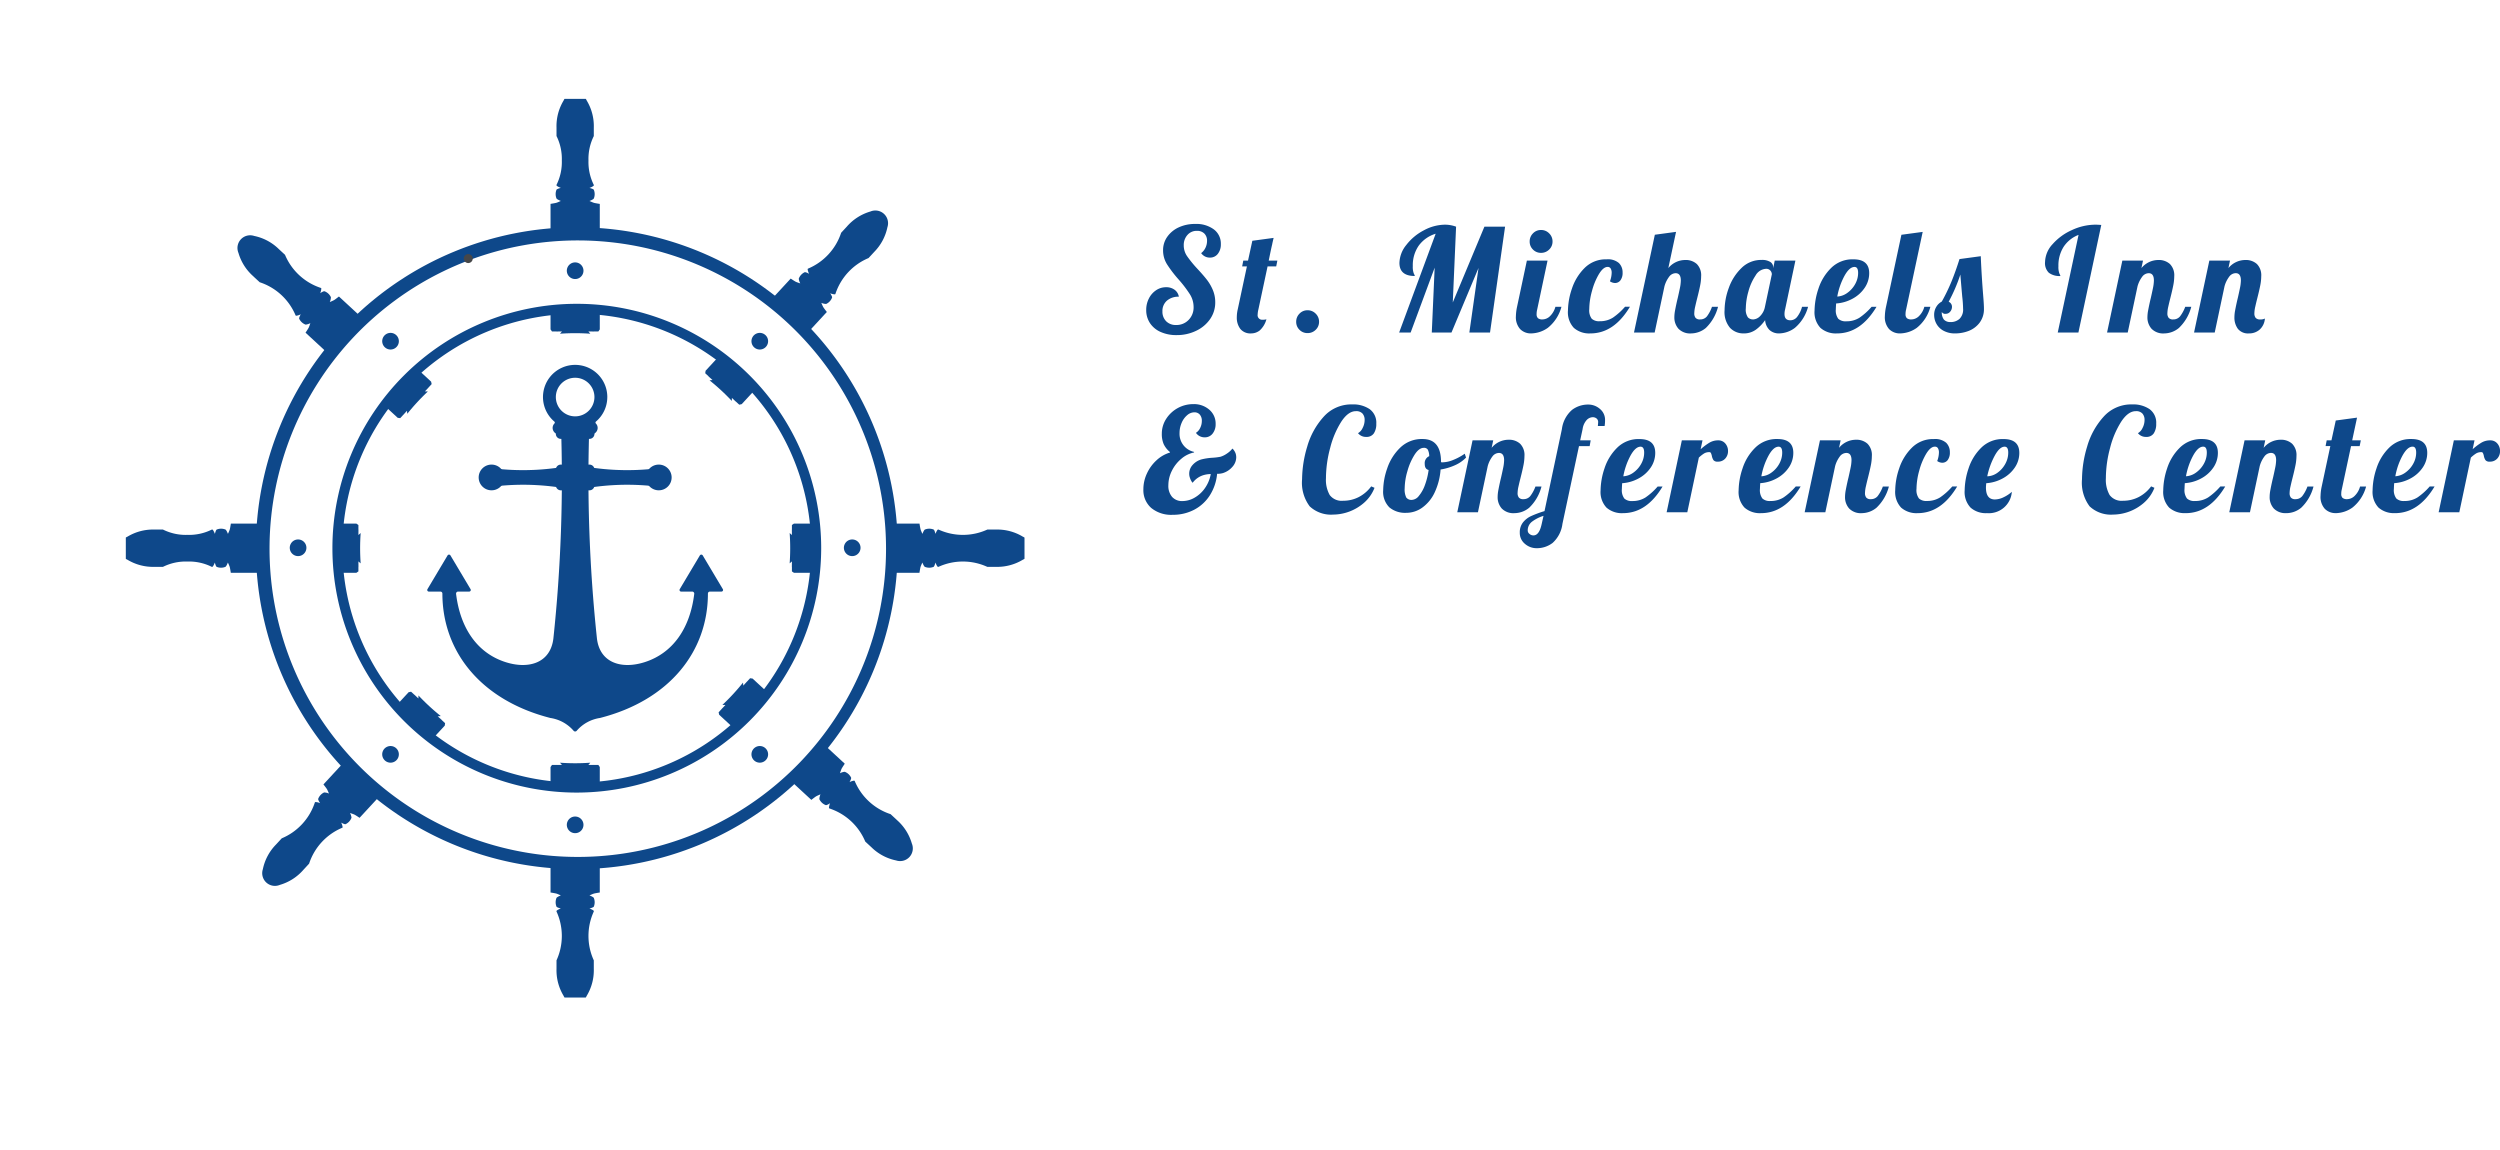 <svg xmlns="http://www.w3.org/2000/svg" xmlns:xlink="http://www.w3.org/1999/xlink" width="278.184" height="128" viewBox="0 0 278.184 128">
  <defs>
    <filter id="Ellipse_2" x="0" y="0" width="128" height="128" filterUnits="userSpaceOnUse">
      <feOffset dy="3" input="SourceAlpha"/>
      <feGaussianBlur stdDeviation="3" result="blur"/>
      <feFlood flood-opacity="0.161"/>
      <feComposite operator="in" in2="blur"/>
      <feComposite in="SourceGraphic"/>
    </filter>
    <clipPath id="clip-path">
      <rect id="Rectangle_57" data-name="Rectangle 57" width="100" height="100" transform="translate(0.489 0.488)" fill="none"/>
    </clipPath>
  </defs>
  <g id="Group_6374" data-name="Group 6374" transform="translate(-125.112 -59.112)">
    <g transform="matrix(1, 0, 0, 1, 125.11, 59.11)" filter="url(#Ellipse_2)">
      <circle id="Ellipse_2-2" data-name="Ellipse 2" cx="55" cy="55" r="55" transform="translate(9 6)" fill="#fff"/>
    </g>
    <g id="Group_6387" data-name="Group 6387" transform="translate(138.511 69.512)">
      <g id="Group_6387-2" data-name="Group 6387" transform="translate(0.112 0.112)" clip-path="url(#clip-path)">
        <path id="Path_543" data-name="Path 543" d="M26.523,527.655v-.505h.007l-.007-.61s.109.1.251.222c-.039-.557-.06-1.12-.06-1.687s.021-1.13.06-1.688c-.142.121-.251.223-.251.223L26.53,523h-.007v-.506l-.229-.16H12.331s-.076.5-.125.666c-.038.125-.2.481-.2.481s-.155-.412-.274-.481a1.278,1.278,0,0,0-.977,0c-.108.072-.2.481-.2.481s-.155-.412-.274-.481a.17.17,0,0,0-.065,0,5.693,5.693,0,0,1-2.717.592A5.693,5.693,0,0,1,4.776,523H3.841a5.5,5.5,0,0,0-3.012.788,1.413,1.413,0,0,0,0,2.573,5.5,5.5,0,0,0,3.012.788h.937a5.7,5.7,0,0,1,2.715-.591,5.7,5.7,0,0,1,2.715.591.178.178,0,0,0,.067,0c.119-.07.274-.48.274-.48s.094.408.2.48a1.286,1.286,0,0,0,.977,0c.119-.07.274-.48.274-.48s.165.355.2.48c.049.161.125.665.125.665H26.293Z" transform="translate(-0.153 -474.586)" fill="#0e488a"/>
        <path id="Path_544" data-name="Path 544" d="M144.668,177.588l.689.636a6.529,6.529,0,0,1,3.99,3.685s.033.042.049.045a1.453,1.453,0,0,0,.527-.167s-.207.364-.177.49a1.286,1.286,0,0,0,.718.663,1.452,1.452,0,0,0,.527-.167s-.12.373-.177.49c-.074.152-.36.573-.36.573l10.257,9.473.277.038.343-.371.005,0,.408-.453s.011.149.033.335a24.083,24.083,0,0,1,2.292-2.48c-.187-.008-.337-.007-.337-.007l.419-.442-.005,0,.343-.372-.06-.273-10.257-9.473s-.4.318-.543.4c-.112.066-.475.216-.475.216a1.445,1.445,0,0,0,.125-.539,1.278,1.278,0,0,0-.718-.663c-.128-.021-.475.215-.475.215a1.445,1.445,0,0,0,.125-.539c0-.015-.048-.044-.048-.044a6.527,6.527,0,0,1-3.992-3.687l-.687-.635a5.5,5.5,0,0,0-2.747-1.465,1.413,1.413,0,0,0-1.746,1.89,5.5,5.5,0,0,0,1.678,2.622" transform="translate(-129.968 -157.329)" fill="#0e488a"/>
        <path id="Path_545" data-name="Path 545" d="M523,26.523v.007l.61-.007s-.1.109-.223.252c.558-.039,1.12-.06,1.688-.06s1.131.021,1.689.06c-.121-.143-.223-.252-.223-.252l.609.007v-.007h.506l.16-.229V12.331s-.5-.076-.666-.125c-.125-.038-.481-.2-.481-.2s.412-.155.481-.274a1.278,1.278,0,0,0,0-.977c-.072-.108-.481-.2-.481-.2s.412-.155.481-.274a.17.17,0,0,0,0-.065,5.693,5.693,0,0,1-.593-2.717,5.693,5.693,0,0,1,.593-2.717V3.841a5.5,5.5,0,0,0-.788-3.012,1.413,1.413,0,0,0-2.573,0A5.5,5.5,0,0,0,523,3.841v.937a5.7,5.7,0,0,1,.591,2.715A5.7,5.7,0,0,1,523,10.209a.175.175,0,0,0,0,.067c.07.119.48.274.48.274s-.408.094-.48.2a1.286,1.286,0,0,0,0,.977c.07.119.48.274.48.274s-.355.165-.48.2c-.161.049-.665.125-.665.125V26.293l.16.229Z" transform="translate(-474.586 -0.153)" fill="#0e488a"/>
        <path id="Path_546" data-name="Path 546" d="M710.348,161.337l.453.408s-.149.011-.335.033a24.089,24.089,0,0,1,2.481,2.292c.008-.188.007-.338.007-.338l.442.419.005-.005.372.343.273-.06,9.473-10.257s-.318-.4-.4-.543c-.066-.112-.215-.475-.215-.475a1.443,1.443,0,0,0,.539.125,1.279,1.279,0,0,0,.663-.717c.021-.128-.216-.475-.216-.475a1.445,1.445,0,0,0,.539.125c.015,0,.044-.048.044-.048a6.527,6.527,0,0,1,3.687-3.992l.635-.687a5.5,5.5,0,0,0,1.465-2.747,1.413,1.413,0,0,0-1.891-1.746,5.5,5.5,0,0,0-2.622,1.678l-.636.688a6.53,6.53,0,0,1-3.685,3.99s-.042.033-.045.049a1.452,1.452,0,0,0,.167.527s-.364-.207-.49-.177a1.286,1.286,0,0,0-.663.717,1.455,1.455,0,0,0,.167.528s-.373-.12-.49-.177c-.152-.074-.573-.36-.573-.36l-9.473,10.257-.038.277.371.343Z" transform="translate(-645.025 -129.969)" fill="#0e488a"/>
        <path id="Path_547" data-name="Path 547" d="M746.144,725.744l-.687-.635a6.527,6.527,0,0,1-3.992-3.687s-.032-.041-.048-.044a1.446,1.446,0,0,0-.528.167s.208-.365.177-.491a1.279,1.279,0,0,0-.718-.663,1.446,1.446,0,0,0-.527.167s.12-.373.177-.49c.074-.152.36-.574.36-.574L730.1,710.021l-.277-.038-.343.372-.005,0-.408.452s-.011-.149-.034-.335a24.031,24.031,0,0,1-2.292,2.48c.188.008.337.007.337.007l-.419.443.005,0-.343.371.06.273,10.257,9.473s.4-.318.543-.4c.113-.067.475-.216.475-.216a1.454,1.454,0,0,0-.125.539,1.286,1.286,0,0,0,.718.663c.129.02.475-.216.475-.216a1.452,1.452,0,0,0-.125.539c.005.016.049.045.049.045a6.529,6.529,0,0,1,3.99,3.685l.688.636a5.5,5.5,0,0,0,2.747,1.465,1.413,1.413,0,0,0,1.746-1.89,5.5,5.5,0,0,0-1.678-2.622" transform="translate(-659.868 -645.026)" fill="#0e488a"/>
        <path id="Path_548" data-name="Path 548" d="M838.411,523.789A5.5,5.5,0,0,0,835.4,523h-.935a6.528,6.528,0,0,1-5.435,0,.17.17,0,0,0-.065,0c-.119.069-.274.481-.274.481s-.094-.409-.2-.481a1.279,1.279,0,0,0-.977,0c-.119.069-.274.481-.274.481s-.165-.356-.2-.481c-.049-.162-.125-.666-.125-.666H812.947l-.229.16V523h-.007l.007.609s-.109-.1-.251-.223c.039.558.06,1.121.06,1.689s-.021,1.13-.06,1.688c.142-.121.251-.223.251-.223l-.007.61h.007v.505l.229.159h13.962s.076-.5.125-.665c.038-.126.2-.48.2-.48s.155.411.274.48a1.286,1.286,0,0,0,.977,0c.108-.072.2-.48.2-.48s.155.411.274.48a.178.178,0,0,0,.067,0,6.529,6.529,0,0,1,5.431,0h.937a5.5,5.5,0,0,0,3.012-.788,1.413,1.413,0,0,0,0-2.573" transform="translate(-738.11 -474.586)" fill="#0e488a"/>
        <path id="Path_549" data-name="Path 549" d="M527.149,812.726v-.007l-.609.007s.1-.109.223-.251c-.558.039-1.12.06-1.688.06s-1.13-.021-1.687-.06c.121.142.222.251.222.251l-.61-.007v.007h-.505l-.16.229v13.963s.5.076.665.125c.125.038.48.2.48.2s-.411.155-.48.274a1.286,1.286,0,0,0,0,.977c.072.108.48.2.48.2s-.411.155-.48.274a.176.176,0,0,0,0,.067,6.53,6.53,0,0,1,0,5.431v.937a5.5,5.5,0,0,0,.788,3.012,1.413,1.413,0,0,0,2.573,0,5.5,5.5,0,0,0,.788-3.012v-.935a6.526,6.526,0,0,1,0-5.435.17.17,0,0,0,0-.065c-.069-.119-.481-.274-.481-.274s.409-.094.481-.2a1.279,1.279,0,0,0,0-.977c-.069-.119-.481-.274-.481-.274s.356-.165.481-.2c.162-.049.666-.125.666-.125V812.955l-.16-.229Z" transform="translate(-474.586 -738.118)" fill="#0e488a"/>
        <path id="Path_550" data-name="Path 550" d="M192.974,729.476l-.452-.408s.149-.011.334-.033a24.046,24.046,0,0,1-2.48-2.291c-.008.187-.007.336-.007.336l-.443-.419-.005.005-.371-.343-.273.06L179.8,736.641s.318.4.4.543c.067.113.216.475.216.475a1.453,1.453,0,0,0-.539-.125,1.286,1.286,0,0,0-.663.717c-.02.129.215.475.215.475a1.452,1.452,0,0,0-.539-.125c-.016.005-.045.049-.045.049a6.529,6.529,0,0,1-3.685,3.99l-.636.688a5.5,5.5,0,0,0-1.465,2.747,1.413,1.413,0,0,0,1.89,1.746,5.5,5.5,0,0,0,2.622-1.678l.635-.687a6.527,6.527,0,0,1,3.687-3.992s.041-.032.044-.048a1.447,1.447,0,0,0-.167-.527s.365.208.49.177a1.278,1.278,0,0,0,.663-.718,1.445,1.445,0,0,0-.167-.527s.373.12.49.177c.152.074.574.36.574.36L193.3,730.1l.038-.277-.372-.343Z" transform="translate(-157.321 -659.868)" fill="#0e488a"/>
        <path id="Path_551" data-name="Path 551" d="M200.53,162.817a35.71,35.71,0,1,0,35.71,35.71,35.71,35.71,0,0,0-35.71-35.71m0,61.791a26.081,26.081,0,1,1,26.081-26.081,26.081,26.081,0,0,1-26.081,26.081" transform="translate(-149.858 -148.039)" fill="#0e488a"/>
        <path id="Path_552" data-name="Path 552" d="M247.827,211.414a34.3,34.3,0,1,0-2.7,13.393,34.192,34.192,0,0,0,2.7-13.393m-34.409,27.194a27.194,27.194,0,1,1,27.194-27.194,27.225,27.225,0,0,1-27.194,27.194" transform="translate(-162.746 -160.926)" fill="#fff"/>
        <line id="Line_1" data-name="Line 1" y1="0.001" transform="translate(38.592 18.259)" fill="none" stroke="#464749" stroke-linecap="round" stroke-width="1"/>
        <path id="Path_553" data-name="Path 553" d="M405.613,420.3l-2.239-3.757a.188.188,0,0,0-.32,0l-2.239,3.757a.179.179,0,0,0,.16.268H402.2a.227.227,0,0,1,.229.252c-.468,3.861-2.39,6.583-5.474,7.586-2.572.837-5.018.131-5.352-2.605a168.754,168.754,0,0,1-.841-23.841h-3.168a168.743,168.743,0,0,1-.841,23.841c-.334,2.736-2.78,3.442-5.352,2.605-3.084-1-5.005-3.724-5.474-7.586a.227.227,0,0,1,.229-.252h1.224a.179.179,0,0,0,.16-.268l-2.239-3.757a.188.188,0,0,0-.32,0l-2.239,3.757a.179.179,0,0,0,.16.268h1.281a.219.219,0,0,1,.221.216c0,6.431,4.257,11.863,12.013,13.848a4.243,4.243,0,0,1,2.58,1.414.227.227,0,0,0,.361,0,4.243,4.243,0,0,1,2.58-1.414c7.756-1.986,12.012-7.417,12.013-13.848a.219.219,0,0,1,.221-.216h1.281a.179.179,0,0,0,.16-.268" transform="translate(-338.689 -365.252)" fill="#0e488a"/>
        <path id="Path_554" data-name="Path 554" d="M560.8,453.144a27.417,27.417,0,0,0-8.588.476v-2.863a27.417,27.417,0,0,0,8.588.476Z" transform="translate(-501.721 -409.573)" fill="#0e488a"/>
        <path id="Path_555" data-name="Path 555" d="M640.918,452.188a1.431,1.431,0,1,1-1.431-1.431,1.431,1.431,0,0,1,1.431,1.431" transform="translate(-579.694 -409.572)" fill="#0e488a"/>
        <path id="Path_556" data-name="Path 556" d="M458.561,453.144a27.417,27.417,0,0,1,8.588.476v-2.863a27.417,27.417,0,0,1-8.588.476Z" transform="translate(-416.661 -409.573)" fill="#0e488a"/>
        <path id="Path_557" data-name="Path 557" d="M435.149,452.188a1.431,1.431,0,1,0,1.431-1.431,1.431,1.431,0,0,0-1.431,1.431" transform="translate(-395.396 -409.572)" fill="#0e488a"/>
        <path id="Path_558" data-name="Path 558" d="M532.542,453.621h-3.194a.55.55,0,0,1-.55-.55v-1.762a.55.55,0,0,1,.55-.55h3.194a.55.55,0,0,1,.55.55v1.762a.55.55,0,0,1-.55.55" transform="translate(-480.457 -409.573)" fill="#0e488a"/>
        <path id="Path_559" data-name="Path 559" d="M520.346,333.373a3.579,3.579,0,1,0-5.892,2.729.144.144,0,0,1,.008.211.712.712,0,0,0-.2.516.731.731,0,0,0,.739.7h3.532a.731.731,0,0,0,.739-.7.713.713,0,0,0-.2-.516.144.144,0,0,1,.006-.21,3.569,3.569,0,0,0,1.266-2.73m-3.578-2.147a2.147,2.147,0,1,1-2.147,2.147,2.147,2.147,0,0,1,2.147-2.147" transform="translate(-466.279 -299.703)" fill="#0e488a"/>
        <path id="Path_560" data-name="Path 560" d="M532.542,398.276h-3.194a.55.55,0,0,1-.55-.55v-1.047a.55.55,0,0,1,.55-.55h3.194a.55.55,0,0,1,.55.55v1.047a.55.55,0,0,1-.55.55" transform="translate(-480.457 -359.954)" fill="#0e488a"/>
        <path id="Path_561" data-name="Path 561" d="M318.4,291.184a.926.926,0,1,0,1.308.073.927.927,0,0,0-1.308-.073" transform="translate(-289.072 -264.419)" fill="#0e488a"/>
        <path id="Path_562" data-name="Path 562" d="M766.436,792.5a.926.926,0,1,0,1.308.073.927.927,0,0,0-1.308-.073" transform="translate(-696.02 -719.763)" fill="#0e488a"/>
        <path id="Path_563" data-name="Path 563" d="M543.034,205.431a.926.926,0,1,0,.926.927.926.926,0,0,0-.926-.927" transform="translate(-492.546 -186.745)" fill="#0e488a"/>
        <path id="Path_564" data-name="Path 564" d="M543.034,877.784a.926.926,0,1,0,.926.927.926.926,0,0,0-.926-.927" transform="translate(-492.546 -797.438)" fill="#0e488a"/>
        <path id="Path_565" data-name="Path 565" d="M767.67,291.184a.926.926,0,1,0,.073,1.308.926.926,0,0,0-.073-1.308" transform="translate(-696.02 -264.419)" fill="#0e488a"/>
        <path id="Path_566" data-name="Path 566" d="M319.633,792.5a.926.926,0,1,0,.073,1.308.927.927,0,0,0-.073-1.308" transform="translate(-289.071 -719.763)" fill="#0e488a"/>
        <path id="Path_567" data-name="Path 567" d="M879.21,541.608a.926.926,0,1,0,.926.926.927.927,0,0,0-.926-.926" transform="translate(-797.892 -492.092)" fill="#0e488a"/>
        <path id="Path_568" data-name="Path 568" d="M206.858,541.608a.926.926,0,1,0,.926.926.926.926,0,0,0-.926-.926" transform="translate(-187.2 -492.092)" fill="#0e488a"/>
      </g>
    </g>
    <path id="Path_569" data-name="Path 569" d="M3.92.288A4.222,4.222,0,0,1,2.144-.064,2.744,2.744,0,0,1,.96-1.048,2.6,2.6,0,0,1,.544-2.512a2.759,2.759,0,0,1,.3-1.28,2.377,2.377,0,0,1,.8-.912A1.962,1.962,0,0,1,2.752-5.04a1.559,1.559,0,0,1,.944.28,1.205,1.205,0,0,1,.48.776,1.928,1.928,0,0,0-1.328.44,1.513,1.513,0,0,0-.5,1.192,1.492,1.492,0,0,0,.416,1.1,1.492,1.492,0,0,0,1.1.416,1.869,1.869,0,0,0,1.4-.568,1.971,1.971,0,0,0,.552-1.432,2.661,2.661,0,0,0-.416-1.424A13.405,13.405,0,0,0,4.16-5.888a13.67,13.67,0,0,1-1.3-1.7,2.911,2.911,0,0,1-.44-1.56,2.55,2.55,0,0,1,.464-1.5A3.165,3.165,0,0,1,4.16-11.7,4.27,4.27,0,0,1,6-12.08a3.268,3.268,0,0,1,2.072.608A1.966,1.966,0,0,1,8.848-9.84a1.678,1.678,0,0,1-.336,1.088,1.077,1.077,0,0,1-.88.416,1.157,1.157,0,0,1-.976-.5,1.551,1.551,0,0,0,.48-.592,1.759,1.759,0,0,0,.176-.768,1.1,1.1,0,0,0-.3-.816,1.124,1.124,0,0,0-.832-.3,1.343,1.343,0,0,0-1.048.456A1.674,1.674,0,0,0,4.72-9.7,2.108,2.108,0,0,0,5.088-8.5,13.007,13.007,0,0,0,6.24-7.088Q6.88-6.4,7.272-5.9A5.089,5.089,0,0,1,7.944-4.76a3.491,3.491,0,0,1,.28,1.4A3.218,3.218,0,0,1,7.656-1.5,3.908,3.908,0,0,1,6.1-.192,4.915,4.915,0,0,1,3.92.288ZM12.224.1a1.446,1.446,0,0,1-1.208-.5,2.056,2.056,0,0,1-.392-1.312,3.9,3.9,0,0,1,.1-.848l1.024-4.8h-.528L11.344-8h.528l.48-2.208,2.368-.32q-.144.608-.16.72Q14.448-9.36,14.176-8h.96l-.128.64h-.96l-1.024,4.8a2.677,2.677,0,0,0-.08.56.5.5,0,0,0,.56.576,1.292,1.292,0,0,0,.416-.048,2.579,2.579,0,0,1-.752,1.248A1.552,1.552,0,0,1,12.224.1ZM18.5.064A1.219,1.219,0,0,1,17.6-.3a1.219,1.219,0,0,1-.368-.9,1.246,1.246,0,0,1,.368-.9,1.206,1.206,0,0,1,.9-.376,1.233,1.233,0,0,1,.9.376,1.233,1.233,0,0,1,.376.9,1.206,1.206,0,0,1-.376.9A1.246,1.246,0,0,1,18.5.064ZM32.752-10.992a3.641,3.641,0,0,0-1.88,1.32,3.794,3.794,0,0,0-.664,2.28,2.091,2.091,0,0,0,.112.832,1.045,1.045,0,0,1,.112.272q-1.712,0-1.712-1.456a3.289,3.289,0,0,1,.76-1.992,5.854,5.854,0,0,1,1.952-1.632A5.036,5.036,0,0,1,33.808-12a3.588,3.588,0,0,1,1.216.224l-.368,8.432,3.52-8.432h2.3L38.8,0H36.5L37.52-7.184,34.512,0H32.32l.32-7.216L29.968,0h-1.28ZM44.48-8.864a1.219,1.219,0,0,1-.9-.368,1.219,1.219,0,0,1-.368-.9,1.246,1.246,0,0,1,.368-.9,1.206,1.206,0,0,1,.9-.376,1.233,1.233,0,0,1,.9.376,1.233,1.233,0,0,1,.376.9,1.206,1.206,0,0,1-.376.9A1.246,1.246,0,0,1,44.48-8.864ZM43.392.1a1.661,1.661,0,0,1-1.24-.48,1.976,1.976,0,0,1-.472-1.44,5.548,5.548,0,0,1,.128-1.04L42.9-8h2.3L44.048-2.56a1.98,1.98,0,0,0-.064.512.587.587,0,0,0,.152.456.75.75,0,0,0,.5.136,1.219,1.219,0,0,0,.864-.392,2.241,2.241,0,0,0,.576-1.016h.672A4.435,4.435,0,0,1,45.232-.52,3.314,3.314,0,0,1,43.392.1Zm6.576,0a2.584,2.584,0,0,1-1.84-.616,2.532,2.532,0,0,1-.656-1.928,7.791,7.791,0,0,1,.44-2.432,5.762,5.762,0,0,1,1.408-2.3,3.328,3.328,0,0,1,2.456-.968,1.866,1.866,0,0,1,1.368.416,1.446,1.446,0,0,1,.408,1.056,1.366,1.366,0,0,1-.24.864.743.743,0,0,1-.608.3,1.011,1.011,0,0,1-.56-.192,2.8,2.8,0,0,0,.192-.944.888.888,0,0,0-.112-.48.372.372,0,0,0-.336-.176q-.48,0-.96.784a7.3,7.3,0,0,0-.784,1.9,7.779,7.779,0,0,0-.3,2.016,1.548,1.548,0,0,0,.272,1.064,1.185,1.185,0,0,0,.88.28,2.658,2.658,0,0,0,1.48-.4,7.173,7.173,0,0,0,1.352-1.216h.544Q52.592.1,49.968.1ZM61.2.1a1.809,1.809,0,0,1-1.432-.52,1.883,1.883,0,0,1-.456-1.288,4.143,4.143,0,0,1,.08-.76q.08-.424.168-.824t.12-.512q.128-.56.24-1.1a4.577,4.577,0,0,0,.112-.88q0-.816-.576-.816a.925.925,0,0,0-.736.408,3.14,3.14,0,0,0-.512,1.064L57.12,0h-2.3l2.32-10.88L59.5-11.2,58.64-7.168a2.44,2.44,0,0,1,1.872-.9,1.824,1.824,0,0,1,1.3.448,1.775,1.775,0,0,1,.48,1.36,5.377,5.377,0,0,1-.112,1.032q-.112.568-.32,1.384-.128.5-.232.968a3.682,3.682,0,0,0-.1.744.763.763,0,0,0,.144.5.609.609,0,0,0,.5.176.951.951,0,0,0,.768-.344A4.036,4.036,0,0,0,63.5-2.864h.672A4.979,4.979,0,0,1,62.808-.5,2.6,2.6,0,0,1,61.2.1Zm5.824,0A2.035,2.035,0,0,1,65.5-.528,2.709,2.709,0,0,1,64.9-2.48a7.308,7.308,0,0,1,.472-2.488,5.73,5.73,0,0,1,1.408-2.208,3.1,3.1,0,0,1,2.232-.9,1.714,1.714,0,0,1,.976.224.691.691,0,0,1,.32.592v.112L70.48-8h2.3L71.632-2.56a1.98,1.98,0,0,0-.064.512q0,.688.656.688A.966.966,0,0,0,73-1.776a3.133,3.133,0,0,0,.52-1.088h.672A4.632,4.632,0,0,1,72.728-.52,3.019,3.019,0,0,1,70.976.1,1.531,1.531,0,0,1,69.9-.28a1.684,1.684,0,0,1-.488-1.1A4.467,4.467,0,0,1,68.376-.312,2.256,2.256,0,0,1,67.024.1Zm1.04-1.552a1.155,1.155,0,0,0,.792-.376,1.974,1.974,0,0,0,.536-1.032L70.16-6.48A.649.649,0,0,0,70-6.888a.6.6,0,0,0-.5-.2,1.427,1.427,0,0,0-1.152.744,5.891,5.891,0,0,0-.8,1.792A7.088,7.088,0,0,0,67.264-2.7,1.517,1.517,0,0,0,67.5-1.68.787.787,0,0,0,68.064-1.456ZM77.408.1a2.584,2.584,0,0,1-1.84-.616,2.532,2.532,0,0,1-.656-1.928,7.92,7.92,0,0,1,.432-2.432,5.645,5.645,0,0,1,1.408-2.3,3.375,3.375,0,0,1,2.48-.968q1.76,0,1.76,1.536A2.867,2.867,0,0,1,80.48-4.96a3.777,3.777,0,0,1-1.36,1.208,4.392,4.392,0,0,1-1.808.52q-.032.48-.032.64a1.548,1.548,0,0,0,.272,1.064,1.185,1.185,0,0,0,.88.28,2.658,2.658,0,0,0,1.48-.4,7.173,7.173,0,0,0,1.352-1.216h.544Q80.032.1,77.408.1ZM77.44-4a2.109,2.109,0,0,0,1.128-.416,2.93,2.93,0,0,0,.864-.976A2.538,2.538,0,0,0,79.76-6.64q0-.656-.4-.656-.576,0-1.128,1.008A7.677,7.677,0,0,0,77.44-4ZM84.448.1a1.661,1.661,0,0,1-1.24-.48,1.976,1.976,0,0,1-.472-1.44,5.548,5.548,0,0,1,.128-1.04l1.712-8.016,2.368-.32L85.1-2.56a1.98,1.98,0,0,0-.064.512.587.587,0,0,0,.152.456.75.75,0,0,0,.5.136,1.219,1.219,0,0,0,.864-.392,2.241,2.241,0,0,0,.576-1.016h.672A4.435,4.435,0,0,1,86.288-.52,3.314,3.314,0,0,1,84.448.1ZM90.56.1a2.616,2.616,0,0,1-1.3-.3,1.943,1.943,0,0,1-.784-.768,2.037,2.037,0,0,1-.256-.984,1.684,1.684,0,0,1,.248-.92,1.52,1.52,0,0,1,.6-.568A20.422,20.422,0,0,0,90.16-5.7q.464-1.144.88-2.472l2.368-.32q.08,2.048.272,4.432.08.96.08,1.392a2.492,2.492,0,0,1-.5,1.6,2.785,2.785,0,0,1-1.224.9A4.2,4.2,0,0,1,90.56.1Zm-.512-1.264a1.447,1.447,0,0,0,.992-.352,1.441,1.441,0,0,0,.4-1.136A13,13,0,0,0,91.344-4q-.16-1.824-.208-2.448a18.515,18.515,0,0,1-1.3,3.024.605.605,0,0,1,.368.56.827.827,0,0,1-.2.544.629.629,0,0,1-.5.24.425.425,0,0,1-.432-.208,1.288,1.288,0,0,0,.232.848A.927.927,0,0,0,90.048-1.168Zm14.24-9.7a3.475,3.475,0,0,0-1.656,1.32,3.86,3.86,0,0,0-.584,2.168,2.1,2.1,0,0,0,.112.824,1.39,1.39,0,0,1,.112.264,1.954,1.954,0,0,1-1.288-.36,1.486,1.486,0,0,1-.424-1.192,3.025,3.025,0,0,1,.84-1.992,6.227,6.227,0,0,1,2.152-1.568,6.263,6.263,0,0,1,2.624-.6q.224,0,.64.032L104.272,0h-2.3ZM113.84.1a1.809,1.809,0,0,1-1.432-.52,1.883,1.883,0,0,1-.456-1.288,4.143,4.143,0,0,1,.08-.76q.08-.424.168-.824t.12-.512q.128-.56.24-1.1a4.577,4.577,0,0,0,.112-.88q0-.816-.576-.816a.925.925,0,0,0-.736.408,3.14,3.14,0,0,0-.512,1.064L109.76,0h-2.3l1.7-8h2.3l-.176.832a2.44,2.44,0,0,1,1.872-.9,1.824,1.824,0,0,1,1.3.448,1.775,1.775,0,0,1,.48,1.36,5.377,5.377,0,0,1-.112,1.032q-.112.568-.32,1.384-.128.5-.232.968a3.682,3.682,0,0,0-.1.744.763.763,0,0,0,.144.5.609.609,0,0,0,.5.176.951.951,0,0,0,.768-.344,4.036,4.036,0,0,0,.576-1.064h.672A4.979,4.979,0,0,1,115.448-.5,2.6,2.6,0,0,1,113.84.1Zm9.408,0a1.44,1.44,0,0,1-1.232-.512,2.1,2.1,0,0,1-.384-1.3,4.143,4.143,0,0,1,.08-.76q.08-.424.168-.824t.12-.512q.128-.56.24-1.1a4.577,4.577,0,0,0,.112-.88q0-.816-.576-.816a.925.925,0,0,0-.736.408,3.14,3.14,0,0,0-.512,1.064L119.44,0h-2.3l1.7-8h2.3l-.176.832a2.44,2.44,0,0,1,1.872-.9,1.824,1.824,0,0,1,1.3.448,1.775,1.775,0,0,1,.48,1.36,5.377,5.377,0,0,1-.112,1.032q-.112.568-.32,1.384-.128.5-.232.968a3.682,3.682,0,0,0-.1.744.763.763,0,0,0,.144.5.609.609,0,0,0,.5.176,1.023,1.023,0,0,0,.528-.1,1.826,1.826,0,0,1-.584,1.232A1.752,1.752,0,0,1,123.248.1ZM10.512,13.52a1.517,1.517,0,0,1,.048.368,1.6,1.6,0,0,1-.424,1.056,2.309,2.309,0,0,1-1.064.7,2.28,2.28,0,0,1-.64.08,5.4,5.4,0,0,1-.808,2.392,4.589,4.589,0,0,1-1.736,1.6,5.046,5.046,0,0,1-2.4.568A3.494,3.494,0,0,1,1.1,19.52a2.631,2.631,0,0,1-.872-2.08A4.132,4.132,0,0,1,.616,15.7a4.567,4.567,0,0,1,1.072-1.48,3.774,3.774,0,0,1,1.5-.864V13.3a2.514,2.514,0,0,1-.7-.88,2.816,2.816,0,0,1-.208-1.152A3.025,3.025,0,0,1,2.744,9.64,3.577,3.577,0,0,1,5.776,7.968a2.6,2.6,0,0,1,1.792.624,2.024,2.024,0,0,1,.7,1.584,1.652,1.652,0,0,1-.336,1.072,1.077,1.077,0,0,1-.88.416,1.157,1.157,0,0,1-.976-.5,1.291,1.291,0,0,0,.472-.544,1.729,1.729,0,0,0,.184-.784,1.033,1.033,0,0,0-.224-.7A.767.767,0,0,0,5.9,8.88a1.237,1.237,0,0,0-.8.32,2.256,2.256,0,0,0-.616.856,2.81,2.81,0,0,0-.232,1.128,2.053,2.053,0,0,0,1.616,2.1v.064a3.121,3.121,0,0,0-1.416.7A4.079,4.079,0,0,0,3.4,15.384a3.59,3.59,0,0,0-.392,1.608,1.874,1.874,0,0,0,.416,1.3,1.468,1.468,0,0,0,1.152.464,2.715,2.715,0,0,0,1.36-.384A3.547,3.547,0,0,0,7.088,17.3a3.928,3.928,0,0,0,.64-1.552,3.034,3.034,0,0,0-.736.1,2.353,2.353,0,0,0-1.264.848L5.68,16.7a1.818,1.818,0,0,1-.288-.576,1.308,1.308,0,0,1-.064-.416,1.43,1.43,0,0,1,.384-.976,2.064,2.064,0,0,1,.96-.608A6.663,6.663,0,0,1,7.9,13.936a6.447,6.447,0,0,0,.912-.112,2.642,2.642,0,0,0,.744-.376,2.5,2.5,0,0,0,.568-.52h.032A1.438,1.438,0,0,1,10.512,13.52Zm10.88,6.736a3.468,3.468,0,0,1-2.656-.912,4.379,4.379,0,0,1-.848-3.024,12.886,12.886,0,0,1,.568-3.616,8.364,8.364,0,0,1,1.824-3.32A4.121,4.121,0,0,1,23.472,8a3.249,3.249,0,0,1,1.936.528,1.856,1.856,0,0,1,.736,1.616,1.87,1.87,0,0,1-.272,1.08.96.96,0,0,1-.848.392,1.11,1.11,0,0,1-.912-.416,1.257,1.257,0,0,0,.512-.576,1.923,1.923,0,0,0,.224-.9,1.047,1.047,0,0,0-.232-.7.927.927,0,0,0-.744-.272q-.848,0-1.616,1.16a9.942,9.942,0,0,0-1.24,2.92,13.082,13.082,0,0,0-.472,3.392,3.417,3.417,0,0,0,.416,1.856,1.657,1.657,0,0,0,1.5.64,3.723,3.723,0,0,0,1.744-.416,4.041,4.041,0,0,0,1.376-1.184l.368.16a4.225,4.225,0,0,1-1.184,1.68,5.3,5.3,0,0,1-3.376,1.3Zm8.08-.192a2.727,2.727,0,0,1-1.872-.608,2.437,2.437,0,0,1-.688-1.92,7.628,7.628,0,0,1,.448-2.416,5.713,5.713,0,0,1,1.44-2.3,3.429,3.429,0,0,1,2.5-.968q2.048,0,2.048,2.56v.016a.644.644,0,0,0,.176.016,3.29,3.29,0,0,0,1.216-.28,6.08,6.08,0,0,0,1.248-.68l.144.432a3.829,3.829,0,0,1-1.208.84,6.259,6.259,0,0,1-1.624.488,7.245,7.245,0,0,1-.656,2.544,4.32,4.32,0,0,1-1.36,1.68A3.055,3.055,0,0,1,29.472,20.064Zm.64-1.44a1.059,1.059,0,0,0,.768-.44,3.941,3.941,0,0,0,.672-1.2,7.743,7.743,0,0,0,.416-1.688q-.432-.1-.432-.672a.838.838,0,0,1,.5-.864,1.646,1.646,0,0,0-.16-.728.49.49,0,0,0-.448-.2q-.528,0-1.024.768a6.791,6.791,0,0,0-.8,1.84,7.037,7.037,0,0,0-.3,1.888,2.052,2.052,0,0,0,.176,1.032A.713.713,0,0,0,30.112,18.624ZM41.536,20.1a1.809,1.809,0,0,1-1.432-.52,1.883,1.883,0,0,1-.456-1.288,4.143,4.143,0,0,1,.08-.76q.08-.424.168-.824t.12-.512q.128-.56.24-1.1a4.577,4.577,0,0,0,.112-.88q0-.816-.576-.816a.925.925,0,0,0-.736.408,3.14,3.14,0,0,0-.512,1.064L37.456,20h-2.3l1.7-8h2.3l-.176.832a2.44,2.44,0,0,1,1.872-.9,1.824,1.824,0,0,1,1.3.448,1.775,1.775,0,0,1,.48,1.36,5.377,5.377,0,0,1-.112,1.032q-.112.568-.32,1.384-.128.5-.232.968a3.682,3.682,0,0,0-.1.744.763.763,0,0,0,.144.5.609.609,0,0,0,.5.176.951.951,0,0,0,.768-.344,4.036,4.036,0,0,0,.576-1.064h.672a4.979,4.979,0,0,1-1.368,2.36A2.6,2.6,0,0,1,41.536,20.1ZM44,24a1.964,1.964,0,0,1-1.32-.488,1.563,1.563,0,0,1-.568-1.24,1.783,1.783,0,0,1,.352-1.136,2.485,2.485,0,0,1,.912-.712,11.8,11.8,0,0,1,1.488-.552L46.8,10.736a3.381,3.381,0,0,1,1.128-2.128,2.95,2.95,0,0,1,1.784-.592,1.964,1.964,0,0,1,1.32.488,1.563,1.563,0,0,1,.568,1.24,4.021,4.021,0,0,1-.048.656H50.8q.032-.352.032-.432a.488.488,0,0,0-.176-.4.66.66,0,0,0-.432-.144.967.967,0,0,0-.656.3,1.863,1.863,0,0,0-.464,1.016L48.832,12H50l-.112.64H48.7l-1.84,8.64a3.424,3.424,0,0,1-1.1,2.136A2.874,2.874,0,0,1,44,24Zm-.368-1.424q.64,0,.912-1.248l.208-.928a4.164,4.164,0,0,0-1.3.664,1.214,1.214,0,0,0-.456.984.48.48,0,0,0,.192.36A.659.659,0,0,0,43.632,22.576ZM53.6,20.1a2.584,2.584,0,0,1-1.84-.616,2.532,2.532,0,0,1-.656-1.928,7.92,7.92,0,0,1,.432-2.432,5.645,5.645,0,0,1,1.408-2.3,3.375,3.375,0,0,1,2.48-.968q1.76,0,1.76,1.536a2.867,2.867,0,0,1-.512,1.648,3.777,3.777,0,0,1-1.36,1.208,4.392,4.392,0,0,1-1.808.52q-.032.48-.032.64a1.548,1.548,0,0,0,.272,1.064,1.185,1.185,0,0,0,.88.28,2.658,2.658,0,0,0,1.48-.4,7.173,7.173,0,0,0,1.352-1.216H58Q56.224,20.1,53.6,20.1Zm.032-4.1a2.109,2.109,0,0,0,1.128-.416,2.93,2.93,0,0,0,.864-.976,2.538,2.538,0,0,0,.328-1.248q0-.656-.4-.656-.576,0-1.128,1.008A7.677,7.677,0,0,0,53.632,16Zm6.512-4h2.3l-.208.992a6.413,6.413,0,0,1,.984-.736A1.861,1.861,0,0,1,64.176,12a1,1,0,0,1,.808.352,1.274,1.274,0,0,1,.3.848,1.211,1.211,0,0,1-.3.816,1.061,1.061,0,0,1-.848.352.549.549,0,0,1-.472-.168,1.279,1.279,0,0,1-.184-.488,1.469,1.469,0,0,0-.1-.3.179.179,0,0,0-.176-.1,1.106,1.106,0,0,0-.568.136,3.9,3.9,0,0,0-.6.472L60.752,20h-2.3Zm8.816,8.1a2.584,2.584,0,0,1-1.84-.616,2.532,2.532,0,0,1-.656-1.928A7.92,7.92,0,0,1,66.9,15.12a5.645,5.645,0,0,1,1.408-2.3,3.375,3.375,0,0,1,2.48-.968q1.76,0,1.76,1.536a2.867,2.867,0,0,1-.512,1.648,3.777,3.777,0,0,1-1.36,1.208,4.392,4.392,0,0,1-1.808.52q-.032.48-.032.64a1.548,1.548,0,0,0,.272,1.064,1.185,1.185,0,0,0,.88.28,2.658,2.658,0,0,0,1.48-.4,7.173,7.173,0,0,0,1.352-1.216h.544Q71.584,20.1,68.96,20.1Zm.032-4.1a2.109,2.109,0,0,0,1.128-.416,2.93,2.93,0,0,0,.864-.976,2.538,2.538,0,0,0,.328-1.248q0-.656-.4-.656-.576,0-1.128,1.008A7.677,7.677,0,0,0,68.992,16Zm11.2,4.1a1.809,1.809,0,0,1-1.432-.52,1.883,1.883,0,0,1-.456-1.288,4.143,4.143,0,0,1,.08-.76q.08-.424.168-.824t.12-.512q.128-.56.24-1.1a4.577,4.577,0,0,0,.112-.88q0-.816-.576-.816a.925.925,0,0,0-.736.408,3.14,3.14,0,0,0-.512,1.064L76.112,20h-2.3l1.7-8h2.3l-.176.832a2.44,2.44,0,0,1,1.872-.9,1.824,1.824,0,0,1,1.3.448,1.775,1.775,0,0,1,.48,1.36,5.377,5.377,0,0,1-.112,1.032q-.112.568-.32,1.384-.128.5-.232.968a3.682,3.682,0,0,0-.1.744.763.763,0,0,0,.144.5.609.609,0,0,0,.5.176.951.951,0,0,0,.768-.344,4.036,4.036,0,0,0,.576-1.064h.672A4.979,4.979,0,0,1,81.8,19.5,2.6,2.6,0,0,1,80.192,20.1Zm6.192,0a2.584,2.584,0,0,1-1.84-.616,2.532,2.532,0,0,1-.656-1.928,7.791,7.791,0,0,1,.44-2.432,5.762,5.762,0,0,1,1.408-2.3,3.328,3.328,0,0,1,2.456-.968,1.865,1.865,0,0,1,1.368.416,1.446,1.446,0,0,1,.408,1.056,1.366,1.366,0,0,1-.24.864.743.743,0,0,1-.608.3,1.011,1.011,0,0,1-.56-.192,2.8,2.8,0,0,0,.192-.944.888.888,0,0,0-.112-.48A.372.372,0,0,0,88.3,12.7q-.48,0-.96.784a7.3,7.3,0,0,0-.784,1.9,7.779,7.779,0,0,0-.3,2.016,1.548,1.548,0,0,0,.272,1.064,1.185,1.185,0,0,0,.88.28,2.658,2.658,0,0,0,1.48-.4,7.173,7.173,0,0,0,1.352-1.216h.544Q89.008,20.1,86.384,20.1Zm7.712,0a2.56,2.56,0,0,1-1.824-.616,2.532,2.532,0,0,1-.656-1.928,7.92,7.92,0,0,1,.432-2.432,5.645,5.645,0,0,1,1.408-2.3,3.375,3.375,0,0,1,2.48-.968q1.76,0,1.76,1.536a2.867,2.867,0,0,1-.512,1.648,3.777,3.777,0,0,1-1.36,1.208,4.392,4.392,0,0,1-1.808.52q-.032.352-.032.48,0,1.328.992,1.328a2.272,2.272,0,0,0,.96-.24,3.874,3.874,0,0,0,.928-.608A2.564,2.564,0,0,1,94.1,20.1Zm.032-4.1a2.024,2.024,0,0,0,1.144-.4,2.906,2.906,0,0,0,.864-.984,2.583,2.583,0,0,0,.328-1.256q0-.656-.4-.656-.56,0-1.112,1.016A8.49,8.49,0,0,0,94.128,16Zm14.048,4.256a3.468,3.468,0,0,1-2.656-.912,4.379,4.379,0,0,1-.848-3.024,12.886,12.886,0,0,1,.568-3.616,8.364,8.364,0,0,1,1.824-3.32A4.121,4.121,0,0,1,110.256,8a3.249,3.249,0,0,1,1.936.528,1.856,1.856,0,0,1,.736,1.616,1.87,1.87,0,0,1-.272,1.08.96.96,0,0,1-.848.392,1.11,1.11,0,0,1-.912-.416,1.257,1.257,0,0,0,.512-.576,1.923,1.923,0,0,0,.224-.9,1.047,1.047,0,0,0-.232-.7.927.927,0,0,0-.744-.272q-.848,0-1.616,1.16a9.942,9.942,0,0,0-1.24,2.92,13.082,13.082,0,0,0-.472,3.392,3.417,3.417,0,0,0,.416,1.856,1.657,1.657,0,0,0,1.5.64,3.723,3.723,0,0,0,1.744-.416,4.041,4.041,0,0,0,1.376-1.184l.368.16a4.225,4.225,0,0,1-1.184,1.68,5.3,5.3,0,0,1-3.376,1.3Zm8.032-.16a2.584,2.584,0,0,1-1.84-.616,2.532,2.532,0,0,1-.656-1.928,7.92,7.92,0,0,1,.432-2.432,5.645,5.645,0,0,1,1.408-2.3,3.375,3.375,0,0,1,2.48-.968q1.76,0,1.76,1.536a2.867,2.867,0,0,1-.512,1.648,3.777,3.777,0,0,1-1.36,1.208,4.392,4.392,0,0,1-1.808.52q-.032.48-.032.64a1.548,1.548,0,0,0,.272,1.064,1.185,1.185,0,0,0,.88.28,2.658,2.658,0,0,0,1.48-.4,7.173,7.173,0,0,0,1.352-1.216h.544Q118.832,20.1,116.208,20.1Zm.032-4.1a2.109,2.109,0,0,0,1.128-.416,2.93,2.93,0,0,0,.864-.976,2.538,2.538,0,0,0,.328-1.248q0-.656-.4-.656-.576,0-1.128,1.008A7.677,7.677,0,0,0,116.24,16Zm11.2,4.1a1.809,1.809,0,0,1-1.432-.52,1.883,1.883,0,0,1-.456-1.288,4.143,4.143,0,0,1,.08-.76q.08-.424.168-.824t.12-.512q.128-.56.24-1.1a4.577,4.577,0,0,0,.112-.88q0-.816-.576-.816a.925.925,0,0,0-.736.408,3.14,3.14,0,0,0-.512,1.064L123.36,20h-2.3l1.7-8h2.3l-.176.832a2.44,2.44,0,0,1,1.872-.9,1.824,1.824,0,0,1,1.3.448,1.775,1.775,0,0,1,.48,1.36,5.377,5.377,0,0,1-.112,1.032q-.112.568-.32,1.384-.128.5-.232.968a3.682,3.682,0,0,0-.1.744.763.763,0,0,0,.144.5.609.609,0,0,0,.5.176.951.951,0,0,0,.768-.344,4.036,4.036,0,0,0,.576-1.064h.672a4.979,4.979,0,0,1-1.368,2.36A2.6,2.6,0,0,1,127.44,20.1Zm5.488,0a1.661,1.661,0,0,1-1.24-.48,1.976,1.976,0,0,1-.472-1.44,5.547,5.547,0,0,1,.128-1.04l.96-4.5h-.528L131.9,12h.528l.48-2.208,2.368-.32L134.736,12h.96l-.128.64h-.96l-1.024,4.8a1.98,1.98,0,0,0-.064.512.587.587,0,0,0,.152.456.75.75,0,0,0,.5.136,1.219,1.219,0,0,0,.864-.392,2.241,2.241,0,0,0,.576-1.016h.672a4.435,4.435,0,0,1-1.52,2.344A3.314,3.314,0,0,1,132.928,20.1Zm6.576,0a2.584,2.584,0,0,1-1.84-.616,2.532,2.532,0,0,1-.656-1.928,7.92,7.92,0,0,1,.432-2.432,5.645,5.645,0,0,1,1.408-2.3,3.375,3.375,0,0,1,2.48-.968q1.76,0,1.76,1.536a2.867,2.867,0,0,1-.512,1.648,3.777,3.777,0,0,1-1.36,1.208,4.392,4.392,0,0,1-1.808.52q-.032.48-.032.64a1.548,1.548,0,0,0,.272,1.064,1.185,1.185,0,0,0,.88.28,2.658,2.658,0,0,0,1.48-.4,7.173,7.173,0,0,0,1.352-1.216h.544Q142.128,20.1,139.5,20.1Zm.032-4.1a2.109,2.109,0,0,0,1.128-.416,2.93,2.93,0,0,0,.864-.976,2.538,2.538,0,0,0,.328-1.248q0-.656-.4-.656-.576,0-1.128,1.008A7.677,7.677,0,0,0,139.536,16Zm6.512-4h2.3l-.208.992a6.412,6.412,0,0,1,.984-.736A1.861,1.861,0,0,1,150.08,12a1,1,0,0,1,.808.352,1.274,1.274,0,0,1,.3.848,1.211,1.211,0,0,1-.3.816,1.061,1.061,0,0,1-.848.352.549.549,0,0,1-.472-.168,1.279,1.279,0,0,1-.184-.488,1.469,1.469,0,0,0-.1-.3.179.179,0,0,0-.176-.1,1.106,1.106,0,0,0-.568.136,3.9,3.9,0,0,0-.6.472L146.656,20h-2.3Z" transform="translate(252.112 96.112)" fill="#0e488a"/>
  </g>
</svg>

